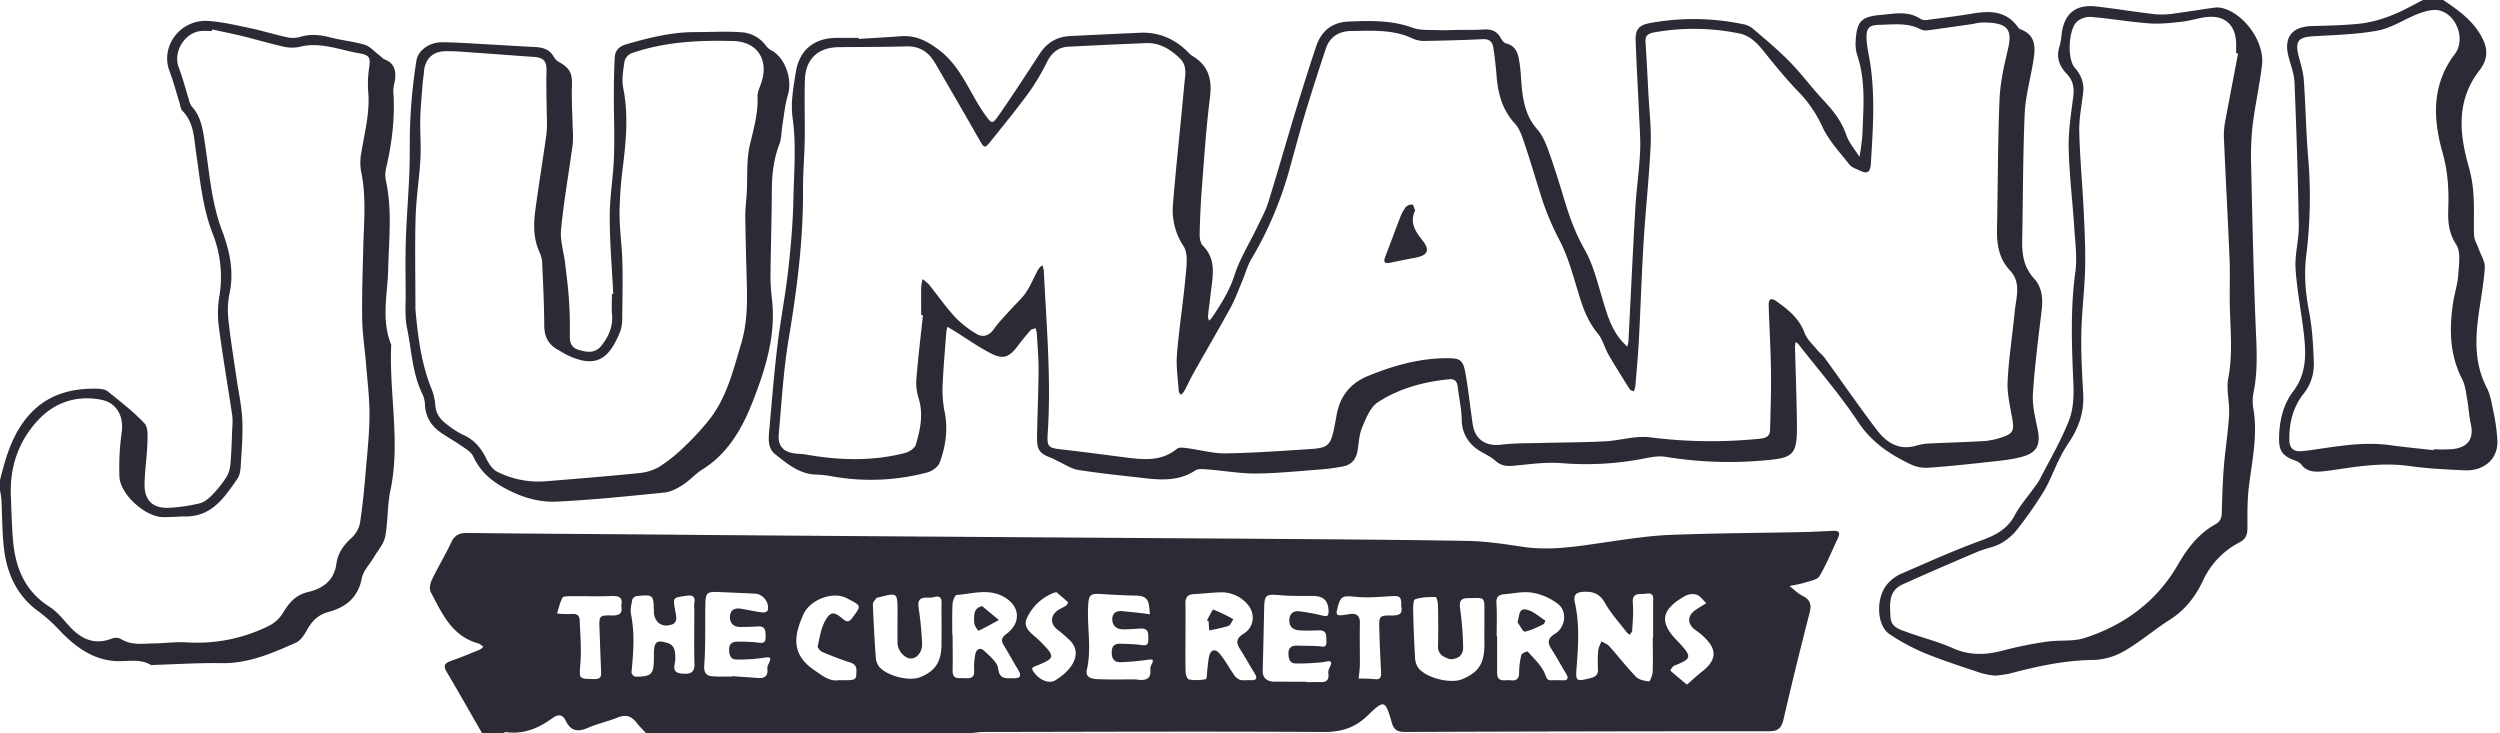 <svg width="917" height="269" viewBox="0 0 917 269" fill="none" xmlns="http://www.w3.org/2000/svg"><g clip-path="url(#clip0_11_565)" fill="#2B2A35"><path d="M176.856 269c-4.317-7.505-8.568-15.055-12.982-22.5-1.293-2.185-.943-3.211 1.435-4.035 3.618-1.256 7.156-2.742 10.708-4.184a5.339 5.339 0 001.27-1.07c-.386-.29-.743-.587-1.152-.862a2.229 2.229 0 00-.654-.349c-9.771-2.623-13.375-11.072-17.492-18.86-.587-1.115-.215-3.143.401-4.414 2.23-4.682 4.957-9.147 7.164-13.844 1.263-2.682 3.032-3.411 5.826-3.381 21.906.245 43.842.364 65.719.535 9.162.067 18.317.178 27.494.245 26.113.194 52.227.379 78.345.558 37.62.262 75.248.51 112.883.743 27.495.208 54.989.356 82.424.825 6.762.111 13.539 1.144 20.249 2.155 10.478 1.582 20.688-.261 30.973-1.732 7.683-1.1 15.404-2.311 23.14-2.623 15.946-.639 31.953-.691 47.877-1.025 3.953-.082 7.907-.275 11.89-.476 2.117-.112 2.749.646 1.813 2.616-2.23 4.696-4.169 9.556-6.8 14.007-.81 1.36-3.44 1.754-5.305 2.348-1.866.595-3.79.862-5.692 1.278 1.59 1.219 3.031 2.713 4.785 3.597 2.824 1.427 3.374 3.188 2.579 6.242a1641.744 1641.744 0 00-9.609 39.25c-.743 3.099-2.08 4.176-5.261 4.176-44.585 0-89.151.087-133.697.26-2.705 0-3.939-.869-4.689-3.462-2.363-8.234-2.735-8.487-8.791-2.616-4.689 4.548-9.66 6.123-16.192 6.086-41.717-.245-83.442-.067-125.167 0a39.518 39.518 0 00-4.406.512H237.047c-1.249-1.359-2.594-2.652-3.716-4.101-1.865-2.371-3.953-2.869-6.806-1.71-3.53 1.45-7.335 2.23-10.827 3.768-3.634 1.575-6.317 1.308-8.13-2.497-1.211-2.549-2.905-2.526-5.008-.996-5.023 3.664-10.493 5.945-16.898 5.083-.424-.052-.907.29-1.36.453h-7.446zm429.375-35.14h.134v-12.633c0-1.746.579-3.998-2.631-3.47-2.229.371-5.202-.699-4.808 3.544.29 3.292-.067 6.651-.23 9.973 0 .527-.55 1.018-.847 1.53a5.184 5.184 0 01-1.13-.832c-2.697-3.522-5.759-6.844-7.929-10.671-1.85-3.262-3.975-4.354-7.631-4.243-3.077.089-4.124 1.145-3.508 3.909 1.754 7.817 1.286 15.672.662 23.563-.439 5.544-.268 5.507 5.201 4.162 1.851-.461 2.735-1.323 2.638-3.314a47.543 47.543 0 01.075-6.688c.104-1.174.743-2.304 1.151-3.448 1.004.602 2.23 1.018 2.973 1.857 3.284 3.671 6.301 7.61 9.727 11.147 1.085 1.122 3.121 1.486 4.785 1.716.305.038 1.279-2.288 1.331-3.544.171-4.169.037-8.36.037-12.558zm-171.402-.283c0 4.325-.067 8.657.059 12.975 0 .943.647 2.578 1.182 2.66 2.052.366 4.157.333 6.197-.097.52-.126.438-2.645.632-4.064.193-1.42.289-2.698.535-4.028.475-2.593 2.132-3.307 3.804-1.39 2.118 2.423 3.612 5.38 5.484 8.026a4.465 4.465 0 002.23 1.739c1.159.297 2.452 0 3.715.089 2.229.111 2.675-.684 1.486-2.579-1.813-2.935-3.485-5.944-5.335-8.872-1.568-2.46-1.256-3.983 1.389-5.625 3.879-2.401 4.355-7.431 1.331-10.812a12.54 12.54 0 00-9.839-4.333c-3.203.045-6.398.506-9.601.639-2.303.104-3.336 1.048-3.277 3.433.082 4.08.008 8.16.008 12.239zm114.139-.134h.178v13.376c0 3.716 2.869 2.452 4.838 2.705 1.969.253 3.247-.297 3.232-2.742 0-2.21.275-4.412.818-6.554.148-.609 2.17-1.419 2.318-1.249 2.304 2.616 5.09 5.12 6.339 8.227.668 1.657.743 2.385 2.497 2.325a39.008 39.008 0 013.715 0c2.318.112 2.571-.743 1.442-2.6-1.806-2.973-3.434-5.99-5.306-8.918-1.613-2.496-1.174-3.983 1.412-5.595 3.752-2.326 4.503-8.07 1.107-10.819a21.556 21.556 0 00-9.46-4.192c-3.292-.579-6.858.275-10.299.558-1.954.156-3.061.869-2.905 3.277.252 4.042.074 8.129.074 12.201zm-69.851 16.623v.142c1.724 0 3.463-.045 5.202 0 1.939.074 3.106-.573 2.972-2.735a4.37 4.37 0 01.193-2.192c2.036-3.782-.334-2.623-2.422-2.393a77.254 77.254 0 01-9.891.461c-2.311-.037-2.549-2.036-2.563-3.797 0-2.007 1.218-2.802 3.15-2.735 2.594.082 5.202.052 7.788.186 1.427.074 3.099.892 2.972-1.702-.067-1.969.387-4.183-2.757-4.079-2.348.074-4.703.141-7.044 0-2.229-.112-3.82-1.212-3.79-3.656.03-2.445 1.405-3.664 3.849-3.315 2.8.356 5.576.875 8.316 1.553 1.724.461 2.229.149 2.229-1.59-.067-3.842-1.806-5.58-5.737-5.625-3.931-.045-7.676.104-11.481-.223-6.071-.528-6.309-.438-6.427 5.603a3258.79 3258.79 0 01-.521 22.1c-.059 2.593 1.591 4.005 4.556 3.975 3.782-.007 7.579.022 11.384.022h.022zm-129.796-17.091h.096c0 4.318.082 8.642 0 12.96-.081 3.485 2.393 2.69 4.362 2.816 1.97.126 3.716.067 3.538-2.786a23.935 23.935 0 01.408-5.871c.387-2.043 1.843-2.824 3.441-1.241 1.902 1.895 4.629 3.991 4.926 6.272.536 4.198 2.891 3.619 5.589 3.656 3.187.052 2.853-1.301 1.619-3.344-1.783-2.972-3.425-5.989-5.201-8.917-1.048-1.739-.572-2.794 1.025-3.968 5.782-4.273 4.979-10.745-1.53-13.956-5.537-2.734-11.147-.743-16.72-.364-.587.045-1.405 2.126-1.486 3.292-.201 3.775-.089 7.609-.089 11.436l.022.015zm195.159-2.378v-6.687c0-4.66 0-4.66-4.674-4.541-.372 0-.744.037-1.115.037-2.705-.037-3.582.892-3.106 3.864a120.032 120.032 0 011.092 14.35 4.156 4.156 0 01-1.315 3.15c-1.04.743-2.809 1.286-3.894.899-1.991-.705-4.094-1.694-4.013-4.622.149-5.067.082-10.135 0-15.203 0-1.003-.564-2.861-.854-2.861-2.556 0-5.202.044-7.595.862-.683.238-.683 3.047-.646 4.666.126 5.514.342 11.028.676 16.534a7.228 7.228 0 001.241 4.02c3.136 3.753 11.89 5.819 16.095 4.05 6.086-2.549 8.115-5.788 8.122-12.967a356.569 356.569 0 01-.037-5.565l.023.014zm-128.006 18.578c4.117.743 5.811-.275 5.455-3.716a3.365 3.365 0 01.475-1.746c1.04-1.984.208-1.947-1.486-1.702a90.426 90.426 0 01-9.913.885c-2.482.066-3.336-1.539-3.217-3.946.118-2.408 1.486-2.906 3.462-2.824 2.23.082 4.459.104 6.688.372 1.702.208 3.314.743 3.27-1.91 0-2.021.238-4.191-2.846-4.035-2.096.104-4.191.29-6.294.29-2.23 0-3.931-1.063-4.072-3.396-.157-2.475 1.367-3.53 3.812-3.27 2.229.238 4.399.446 6.598.691 1.137.126 2.274.305 3.404.461-.134-1.204-.216-2.415-.416-3.604-.454-2.601-2.282-3.203-4.63-3.255-3.938-.097-7.884-.253-11.823-.527-5.276-.365-5.655-.067-5.848 5.275-.26 7.483 1.286 14.981-.438 22.479-.684 2.972 2.081 3.359 4.139 3.426 4.837.185 9.749.067 13.658.067l.022-.015zm-147.92-1.048v-.104c3.069.215 6.145.409 9.222.646 2.296.179 3.96-.297 3.715-3.143a3.32 3.32 0 01.305-1.791c1.798-3.24 0-2.682-2.229-2.378a63.56 63.56 0 01-9.512.55c-2.229-.037-2.638-1.947-2.608-3.775.037-1.991 1.233-2.831 3.158-2.764a63.32 63.32 0 017.022.282c1.828.261 3.247.521 3.195-1.984-.052-1.999.179-4.146-2.972-3.886-1.962.171-3.946.134-5.945.201-2.519.089-4.124-1.063-4.154-3.597-.029-2.534 1.568-3.492 3.954-3.106 2.653.423 5.283 1.011 7.943 1.375.617.089 1.784-.283 1.91-.691.855-2.78-1.612-6.057-4.562-6.205-4.177-.216-8.36-.379-12.544-.572-5.41-.246-5.67 0-5.751 5.372-.104 7.112.141 14.245-.379 21.327-.238 3.18.876 4.079 3.47 4.221 2.296.133 4.518.037 6.74.037l.022-.015zm76.814-17.388c0-3.092-.067-6.183 0-9.274.059-2.051-.476-3.099-2.772-2.445a8.8 8.8 0 01-2.579.186c-2.875-.082-3.455 1.248-3.031 3.953a123.743 123.743 0 011.233 12.848c.149 3.114-1.925 5.588-4.161 5.536-2.237-.052-4.793-2.868-4.845-5.595-.06-3.827 0-7.662 0-11.496 0-7.141 0-7.141-6.993-5.306-.238.06-.602 0-.698.171-.513.743-1.382 1.546-1.353 2.296a564.91 564.91 0 001.041 19.202 6.677 6.677 0 001.196 3.663c2.92 3.5 11.087 5.507 15.063 3.931 5.595-2.229 7.869-5.714 7.869-12.105l.03-5.565zm-90.658-7.431h-.059a11 11 0 010-1.851c.446-2.638-.357-3.336-3.158-2.898-4.622.743-4.66.476-3.909 5.053.275 1.073.439 2.171.49 3.277a2.606 2.606 0 01-1.085 1.955c-3.849 1.709-7.066-.394-7.156-4.533-.126-6.198-.133-6.227-6.182-5.692a2.22 2.22 0 00-1.694 1.218c-.365 1.806-.855 3.76-.498 5.499 1.434 7.127.869 14.223.156 21.342a2.134 2.134 0 001.419 1.531c6.012 0 6.799-.87 6.807-6.956v-1.114c0-4.905.973-5.67 5.655-4.065a3.72 3.72 0 011.954 2.46 13.515 13.515 0 010 5.157c-.654 3.069 1.375 3.306 3.351 3.425 2.297.134 4.006-.408 3.924-3.462-.171-6.792-.045-13.569-.045-20.346h.03zm52.931 26.179c6.502.104 6.427.044 6.502-3.344.059-2.831-1.888-2.972-3.768-3.619-2.972-1.025-5.944-2.155-8.857-3.44-.743-.32-1.695-1.546-1.561-2.141.706-3.18 1.211-6.591 2.779-9.348 1.903-3.329 3.203-3.284 6.205-.743 1.538 1.271 2.319 1.613 3.716-.26 3.277-4.406 3.396-4.325-1.487-6.866l-.653-.342c-5.239-2.653-13.488.684-15.858 6.027-3.418 7.705-4.548 14.416 3.767 20.227 3.218 2.184 5.804 4.414 9.215 3.849zm206.349-26.789c.06-3.99-.312-4.213-4.02-3.998-4.168.238-8.389.632-12.521.223-5.268-.512-5.774-.379-7.037 4.838-.416 1.694.164 2.021 1.546 1.917.981-.067 1.954-.245 2.927-.409 2.638-.438 3.969.483 3.917 3.344-.09 4.942 0 9.891 0 14.862 0 1.813-.283 3.627-.431 5.44a48.77 48.77 0 015.721.178c2.111.312 2.586-.542 2.49-2.415-.275-5.306-.52-10.611-.647-15.917-.126-4.919-.052-5.031 4.719-4.994 2.474 0 3.886-.609 3.366-3.069h-.03zm-286.12-.512c.639-2.884-.617-3.664-3.389-3.56-5.008.201-10.039 0-15.062.067-1.07 0-2.787-.052-3.084.513-.959 1.798-1.39 3.871-2.021 5.848 1.482.138 2.97.2 4.458.186 1.836-.112 3.716-.305 3.842 2.17.238 5.283.676 10.611.282 15.865-.438 5.885-.787 5.632 4.882 5.818 2.653.082 2.794-1.018 2.705-2.972-.23-5.202-.401-10.352-.587-15.524-.178-4.711-.082-4.949 4.459-4.852 2.742.067 4.131-.647 3.515-3.559zm159.646-4.994c-.505.134-.743.171-.981.26a17.919 17.919 0 00-5.934 3.759 17.92 17.92 0 00-4.031 5.753c-1.486 3.544 2.17 5.603 4.459 7.78l.527.527c5.64 5.655 5.566 6.198-1.635 9.007-1.434.557-1.694.914-.743 2.229 2.066 2.972 5.618 4.407 7.87 3.047 6.212-3.76 8.969-8.917 6.784-12.789a7.29 7.29 0 00-1.308-1.791 56.488 56.488 0 00-4.458-3.879c-2.876-2.147-2.973-5.201 0-7.282.906-.639 1.991-1.003 2.905-1.627.4-.327.686-.772.818-1.271-1.442-1.301-2.928-2.542-4.273-3.701v-.022zm231.28 33.907c2.163-1.88 3.716-3.381 5.455-4.711 6.807-5.313 4.562-9.415-.156-13.621a25.185 25.185 0 00-2.074-1.56c-3.299-2.363-3.239-5.447.171-7.662 1.212-.787 2.445-1.538 3.664-2.311-1.152-1.077-2.14-2.586-3.508-3.098a5.622 5.622 0 00-4.213.453c-8.917 5.001-9.66 9.697-2.786 16.593.178.171.334.364.505.543 4.867 5.201 4.681 5.944-1.806 8.471a3.717 3.717 0 00-1.33 1.791c1.821 1.694 3.797 3.262 6.078 5.135v-.023zM0 176.113c1.85-7.431 3.909-14.765 8.486-21.163 6.792-9.505 16.311-12.7 27.443-12.358 1.21.037 2.675.223 3.552.929 4.644 3.76 9.452 7.431 13.509 11.763 1.404 1.486 1.152 4.875 1.07 7.372-.156 5.045-.988 10.068-1.033 15.107-.06 5.781 3.106 8.753 8.82 8.501a62.88 62.88 0 0011.348-1.628c1.657-.394 3.284-1.701 4.518-2.972a41.786 41.786 0 005.521-6.963 12.126 12.126 0 001.345-5.202c.342-4.183.453-8.382.617-12.58a23.978 23.978 0 000-4.459c-1.568-10.47-3.367-20.91-4.763-31.403a38.523 38.523 0 01-.067-11.83 43.099 43.099 0 00-2.423-23.697c-3.715-9.623-4.555-19.685-6.034-29.687-.788-5.32-.743-10.908-4.993-15.159-.699-.706-.743-2.05-1.1-3.106-1.211-3.85-2.23-7.773-3.656-11.54-3.456-9.155 4.102-19.12 14.379-18.347 5.12.386 10.202 1.568 15.248 2.638 4.585.973 9.066 2.393 13.651 3.38a9.854 9.854 0 004.741-.207c3.715-1.1 7.267-.743 10.945.223 4.169 1.055 8.524 1.486 12.633 2.682 1.932.58 3.478 2.445 5.202 3.716.743.564 1.411 1.374 2.229 1.709 3.411 1.352 4.102 3.998 3.715 7.238-.2 1.59-.743 3.187-.616 4.755.639 9.475-.528 18.741-2.676 27.94a10.333 10.333 0 00-.074 4.46c2.378 10.796 1.107 21.66.847 32.524-.215 9.193-2.601 18.496 1.055 27.547a.98.98 0 01.052.364c-.795 17.738 3.463 35.483-.297 53.258-1.174 5.521-.832 11.354-1.902 16.905-.513 2.683-2.683 5.053-4.139 7.542-1.523 2.601-3.939 5.016-4.459 7.803-1.33 6.985-5.892 10.574-11.993 12.224-4.072 1.107-6.287 3.418-8.174 6.821-.959 1.747-2.326 3.775-4.02 4.533-8.672 3.849-17.344 7.662-27.22 7.498-8.278-.134-16.564.401-24.842.647-.371 0-.832.163-1.1 0-4.183-2.46-8.716-1.123-13.13-1.42-8.285-.565-14.594-5.239-20.197-11.064a55.259 55.259 0 00-7.632-6.941c-8.307-5.9-11.978-14.267-13.011-23.965-.602-5.647-.55-11.362-.847-17.039A35.72 35.72 0 000 179.828v-3.715zM77.81 10.797l-.127.565c-1.234 0-2.475-.067-3.715 0-6.138.371-10.582 7.594-8.427 13.316 1.486 3.879 2.504 7.921 3.76 11.89.146.844.468 1.65.944 2.362 3.715 3.99 4.22 9.088 4.978 14.082 1.62 10.59 2.334 21.267 6.205 31.515 2.727 7.2 4.459 14.861 2.81 22.894a30.378 30.378 0 00-.521 9.2c.743 7.356 1.97 14.676 3.017 22.01.743 5.105 1.902 10.196 2.14 15.33.26 5.663-.245 11.362-.58 17.039-.089 1.568-.349 3.374-1.203 4.6-4.674 6.688-9.192 13.747-18.786 13.837-2.846 0-5.692.289-8.53.245-6.525-.104-15.724-8.353-15.97-14.862a93.51 93.51 0 01.833-16.244c.802-5.841-1.724-10.812-7.52-11.956-8.724-1.71-16.75.832-22.732 7.044-7.364 7.647-10.849 17.292-10.403 28.104.2 5.306.327 10.626.743 15.924.803 10.158 4.154 18.949 13.294 24.783 2.541 1.62 4.652 4.042 6.65 6.36 4.46 5.202 9.52 8.122 16.564 5.314a4.073 4.073 0 013.188.275c3.775 2.348 7.892 1.642 11.89 1.582 3.998-.059 8.174-.624 12.224-.386a58.894 58.894 0 0030.466-6.25 12.744 12.744 0 004.831-4.614c2.229-3.716 4.629-6.569 9.325-7.654 5.202-1.204 9.423-4.169 10.24-10.351.505-3.76 2.586-6.785 5.492-9.408a10.219 10.219 0 003.173-5.558c1.033-6.822 1.657-13.71 2.229-20.584.565-6.391 1.233-12.796 1.241-19.187 0-6.034-.743-12.075-1.234-18.109-.453-5.625-1.345-11.243-1.441-16.875-.149-8.62.178-17.248.379-25.875.215-9.497 1.226-18.986-.818-28.446a19.328 19.328 0 01.156-6.97c1.204-7.304 3.136-14.49 2.497-22.025a37.849 37.849 0 01.275-8.45c.565-4.02.483-5.015-3.611-5.72-7.208-1.235-14.231-4.303-21.84-2.364a13.19 13.19 0 01-5.9-.082c-5.053-1.13-10.032-2.615-15.063-3.856-3.685-.877-7.416-1.628-11.124-2.445zM896.171 0c5.833 3.924 11.525 7.951 14.654 14.639 1.612 3.448 1.583 6.688-.468 9.846-.201.312-.357.654-.587.944-8.969 11.243-7.773 23.563-4.072 36.278a49.999 49.999 0 011.634 10.938c.275 4.563-.059 9.162.171 13.732.082 1.598 1.056 3.151 1.613 4.734.832 2.363 2.459 4.785 2.311 7.089-.401 6.13-1.628 12.209-2.423 18.325-1.137 8.775-1.137 17.381 3.092 25.592 1.315 2.556 1.85 5.588 2.407 8.464a68.088 68.088 0 011.553 11.317 10.6 10.6 0 01-1.895 6.361c-2.474 3.188-6.301 4.458-10.262 4.25-6.784-.312-13.598-.646-20.316-1.59-8.731-1.219-17.247-.089-25.808 1.204-2.229.327-4.406.691-6.62.832-2.653.178-5.202-.141-7-2.526a4.616 4.616 0 00-2.081-1.405c-4.674-1.664-6.198-3.448-6.116-8.352.097-6.16 1.434-12.217 5.202-17.136 4.897-6.45 4.741-13.561 3.916-20.859-.907-8.07-2.549-16.08-3.062-24.165-.334-5.246 1.271-10.582 1.182-15.865-.29-17.426-.862-34.844-1.561-52.255-.126-3.15-1.3-6.271-2.14-9.37-1.969-7.2 1.063-11.243 8.509-11.466 6.175-.178 12.387-.26 18.51-.988a46.563 46.563 0 0011.288-3.173C881.584 3.909 885.121 1.82 888.77 0h7.401zm-3.492 165.123v-.342c2.344.124 4.694.107 7.037-.052 5.714-.691 7.787-3.938 6.546-9.4-.631-2.75-.743-5.618-1.218-8.404-.483-2.638-.743-5.485-1.903-7.796-4.644-9.013-4.8-18.458-3.344-28.118.521-3.411 1.665-6.762 1.88-10.181.238-3.715 1.041-8.397-.743-11.146-2.868-4.384-3.069-8.65-2.905-13.316.245-6.814-.156-13.48-2.044-20.153-3.574-12.633-4.146-25.057 4.459-36.412 3.916-5.201.869-14.118-5.462-15.91-2.303-.653-5.298.164-7.698 1.063-5.068 1.888-9.772 5.202-14.951 6.22-7.825 1.486-15.932 1.642-23.935 2.133-5.321.327-6.577 1.783-5.328 6.963.743 2.972 1.738 5.944 1.961 9.013.691 9.609.803 19.269 1.643 28.862a173.928 173.928 0 01-.781 35.884c-.824 6.911-.2 13.695 1.13 20.562 1.174 6.115 1.486 12.439 1.694 18.688a17.295 17.295 0 01-3.901 11.325c-3.753 4.867-5.202 10.582-5.083 16.705 0 2.905 1.375 4.392 4.347 4.183a55.32 55.32 0 003.671-.416c9.527-1.345 19.016-3.136 28.728-1.813 5.395.743 10.775 1.249 16.2 1.858zM314.931 14.275c5.201-.327 10.351-.595 15.523-.981 5.358-.409 9.437 1.642 13.799 4.897 8.315 6.19 11.303 15.768 16.891 23.638 2.66 3.715 2.786 3.946 5.454.104 5.061-7.29 9.891-14.736 14.728-22.174 2.631-4.035 6.264-6.272 11.043-6.525 8.523-.453 17.046-.81 25.569-1.218 6.829-.335 12.596 2.043 17.485 6.74a11.412 11.412 0 001.903 1.753c5.945 3.47 7.319 8.568 6.494 15.19-1.382 11.034-2.125 22.143-2.972 33.238-.446 5.64-.684 11.302-.817 16.965 0 1.412.26 3.284 1.159 4.19 5.201 5.202 3.567 11.4 2.905 17.486-.312 2.816-.743 5.632-1.01 8.449a4.98 4.98 0 00.394 1.605c.36-.305.691-.643.988-1.011 3.307-4.912 6.435-9.779 8.315-15.605 1.984-6.168 5.551-11.823 8.375-17.73 1.434-2.972 3.069-5.945 4.057-9.118 3.522-11.317 6.755-22.724 10.203-34.063a958.944 958.944 0 017.29-22.94c1.902-5.736 5.788-9.028 12.052-9.266 7.907-.312 15.724-.52 23.408 2.281 2.853 1.04 6.227.743 9.37.877 2.467.112 4.949-.052 7.431-.089 3.047-.045 6.109.052 9.148-.149 2.727-.185 4.845.461 6.264 2.973.461.817 1.152 1.887 1.925 2.08 4.168 1.026 4.666 4.422 5.142 7.736.453 3.18.498 6.413.862 9.6.602 5.202 1.88 10.092 5.573 14.246 1.895 2.147 3.106 5.053 4.095 7.81 2.132 5.945 3.99 11.956 5.811 17.983 1.894 6.264 4.049 12.283 7.349 18.094 3.24 5.7 4.86 12.365 6.769 18.741 1.717 5.729 3.374 11.384 7.699 15.798.423.424.839.862 1.256 1.293.205-.645.354-1.306.445-1.977.848-16.348 1.591-32.621 2.534-48.925.394-6.784 1.397-13.524 1.732-20.309.23-4.674-.164-9.378-.364-14.066-.416-9.029-.937-18.043-1.256-27.034-.149-4.043 1.159-5.618 5.135-6.376a88.01 88.01 0 0133.892.312 8.317 8.317 0 013.716 1.486c4.77 4.087 9.66 8.13 14.022 12.633 4.362 4.503 7.943 9.422 12.164 13.91 3.515 3.716 6.569 7.565 8.293 12.552 1.011 2.972 3.218 5.469 4.882 8.174.496-2.68.854-5.384 1.07-8.1.335-9.742 1.331-19.529-1.857-29.07a14.174 14.174 0 01-.617-5.127c.349-7.29 1.969-9.178 9.155-9.78 4.941-.416 10.084-1.65 14.75 1.531a3.977 3.977 0 002.542.275c5.498-.743 11.005-1.382 16.467-2.31 6.412-1.093 12.357-.99 16.608 4.978.192.32.474.579.81.743 6.115 2.23 5.595 7.111 4.785 12.053-1.04 6.339-2.838 12.633-3.113 18.994-.662 15.426-.61 30.883-.914 46.316-.097 5.202.535 9.943 4.332 14.067 2.891 3.136 3.336 7.26 2.824 11.533-1.226 10.307-2.586 20.606-3.233 30.957-.267 4.34.944 8.814 1.798 13.168 1.026 5.202-.245 8.174-5.409 9.66-3.716 1.078-7.721 1.486-11.63 1.895-7.698.87-15.411 1.694-23.14 2.229a13.302 13.302 0 01-6.405-1.226c-7.624-3.633-14.342-8.07-19.321-15.56-6.576-9.965-14.497-19.046-21.854-28.498a5.255 5.255 0 00-1.055-.817 11.05 11.05 0 00-.238 1.776c.23 9.393.602 18.793.699 28.193.126 11.674-1.16 12.588-12.722 13.509a144.049 144.049 0 01-35.49-1.389c-2.698-.454-5.663.23-8.42.743a110.527 110.527 0 01-29.909 1.568c-5.603-.409-11.317.386-16.958.936-2.712.268-4.897.216-7.126-1.813-2.11-1.917-5.06-2.891-7.297-4.704a13.022 13.022 0 01-5.023-10.299c-.104-4.057-.996-8.085-1.486-12.127-.231-1.873-1.011-2.973-3.114-2.742-9.363.899-18.362 3.343-26.194 8.456-2.757 1.798-4.317 5.841-5.715 9.155-1.129 2.668-1.233 5.774-1.723 8.701-.491 2.928-2.178 5.016-5.158 5.618-2.78.555-5.592.94-8.419 1.152-7.891.595-15.791 1.419-23.697 1.486-5.878.037-11.756-1.04-17.641-1.486-1.531-.119-3.456-.379-4.585.364-5.945 3.931-12.439 3.552-19.016 2.787-7.973-.929-15.976-1.717-23.905-2.973-2.631-.423-5.061-2.14-7.58-3.277-.743-.349-1.486-.824-2.229-1.107-4.377-1.597-5.395-2.913-5.313-7.713.134-8.286.513-16.571.565-24.857 0-4.458-.409-8.917-.677-13.338a8.992 8.992 0 00-.445-1.717c-.639.268-1.487.364-1.88.833a95.992 95.992 0 00-4.675 5.744c-3.098 4.102-5.32 5.016-9.846 2.667-4.8-2.489-9.251-5.655-13.858-8.523-.684-.424-1.397-.802-2.096-1.204a18.514 18.514 0 00-.386 2.103c-.483 6.525-1.085 13.042-1.345 19.573-.129 3.192.12 6.387.743 9.519 1.308 6.428.379 12.633-1.798 18.578-.58 1.582-2.772 3.173-4.518 3.626a80.63 80.63 0 01-36.011 1.248 45.682 45.682 0 00-5.528-.483c-5.871-.438-10.158-4.176-14.394-7.52-2.913-2.296-2.281-6.375-1.977-9.831.877-9.972 1.702-19.952 2.891-29.895 1.1-9.184 2.898-18.295 3.931-27.494.981-8.71 1.761-17.485 1.932-26.239.201-9.98 1.129-19.937-.312-29.983-.743-5.373.327-11.147 1.196-16.594 1.301-8.174 6.688-12.506 14.862-12.595h8.174l-.007.379zm23.608 101.358l-.654-.075c0-3.343-.045-6.687 0-10.031.09-1.061.254-2.113.49-3.151a16.507 16.507 0 012.386 2.014c3.188 3.953 6.108 8.174 9.519 11.889a37.89 37.89 0 007.475 5.945c2.705 1.761 4.986 1.077 6.941-1.694 1.835-2.609 4.154-4.868 6.279-7.253 1.798-2.021 3.901-3.819 5.38-6.041 1.768-2.66 2.972-5.677 4.525-8.501a7.235 7.235 0 011.435-1.486 9.29 9.29 0 01.549 1.984c.959 19.87 2.75 39.718 1.442 59.64-.334 5.091.223 5.432 5.165 5.99 7.237.817 14.46 1.791 21.683 2.705 7.223.914 14.275 2.177 20.599-2.973.81-.661 2.586-.342 3.879-.178 4.644.602 9.281 1.947 13.895 1.88 10.404-.156 20.748-.922 31.106-1.583 6.473-.409 7.431-1.397 8.732-7.683.297-1.487.587-2.906.824-4.37 1.137-7.037 4.897-12.008 11.541-14.728 9.207-3.782 18.644-6.472 28.713-6.547 5.031 0 6.175.454 7.067 5.432 1.107 6.19 1.739 12.462 2.66 18.682.847 5.744 4.793 8.285 10.463 7.602 4.86-.595 9.809-.491 14.713-.625 7.78-.208 15.568-.193 23.333-.594 5.506-.282 11.147-2.133 16.46-1.486a176.79 176.79 0 0039.584.602c2.051-.208 4.459-.32 4.541-3.277.178-7.156.431-14.312.334-21.461-.104-8.033-.58-16.058-.84-24.091-.059-2.014.498-3.307 2.794-1.702 4.385 3.084 8.412 6.339 10.404 11.719.847 2.303 2.972 4.161 4.592 6.16.84 1.048 1.984 1.858 2.772 2.972 6.39 8.806 12.565 17.79 19.157 26.447 3.619 4.741 8.33 7.684 14.862 5.566a21.433 21.433 0 015.498-.706c6.413-.32 12.841-.453 19.247-.869a26.528 26.528 0 006.487-1.442c3.767-1.248 4.25-2.527 3.581-6.42-.787-4.622-1.976-9.319-1.761-13.926.394-8.486 1.776-16.928 2.579-25.406.483-5.202 2.549-10.79-1.642-15.27-4.191-4.482-4.942-9.706-4.823-15.42.319-15.68.275-31.374.907-47.038.215-6.145 1.567-12.313 2.994-18.258 1.761-7.43.743-10.633-10.121-10.277a23.26 23.26 0 00-2.534.476c-5.617.81-11.22 1.627-16.831 2.37a4.621 4.621 0 01-2.526-.438c-4.778-2.475-9.883-1.702-14.914-1.598-3.768.075-4.942 1.018-4.83 4.897.089 3.277.958 6.525 1.426 9.794 1.747 12.076.9 24.143.149 36.234-.215 3.455-1.486 3.767-4.087 2.511-1.33-.639-2.972-1.122-3.805-2.23-3.552-4.554-7.705-8.916-10.009-14.073a45.914 45.914 0 00-9.2-13.16c-3.663-3.82-7.059-7.914-10.403-12.046-2.972-3.716-5.841-7.788-10.693-8.746a82.575 82.575 0 00-31.329-.402c-2.229.417-3.284 1.204-3.128 3.567.416 6.28.743 12.573 1.062 18.86.32 6.287 1.115 12.595.825 18.852-.542 11.845-1.85 23.646-2.578 35.476-.729 11.83-1.085 23.719-1.709 35.571-.305 5.797-.84 11.585-1.316 17.374a9.815 9.815 0 01-.579 1.992c-.513-.261-1.234-.394-1.487-.81-2.63-4.162-5.268-8.323-7.728-12.588-1.486-2.534-2.14-5.626-3.96-7.803-3.359-4.028-5.202-8.605-6.688-13.48-2.267-7.163-4.087-14.646-7.595-21.185a97.553 97.553 0 01-7.066-17.44c-1.881-6.012-3.664-12.054-5.693-18.013-.824-2.438-1.716-5.12-3.396-6.933-4.674-5.06-6.212-11.08-6.732-17.634a143.089 143.089 0 00-1.189-10.284c-.312-2.066-1.486-3.166-3.849-3.047-7.104.35-14.223.535-21.334.654a10 10 0 01-4.333-.855c-7.237-3.463-14.943-2.89-22.597-2.794-4.548.052-7.877 2.14-9.341 6.532-2.563 7.728-5.06 15.479-7.431 23.274-1.969 6.487-3.678 13.07-5.506 19.595a135.421 135.421 0 01-14.245 34.086c-1.486 2.407-2.185 5.202-3.299 7.847-1.435 3.388-2.668 6.888-4.422 10.106-4.458 8.137-9.14 16.125-13.688 24.203-1.211 2.155-2.229 4.458-3.396 6.598a6.251 6.251 0 01-1.211 1.226c-.26-.49-.743-.973-.743-1.486-.29-4.458-.996-8.917-.639-13.316.743-9.348 2.229-18.629 3.091-27.97.349-3.96 1.182-8.917-.683-11.793a23.72 23.72 0 01-3.864-15.42c1.196-14.646 2.823-29.255 4.146-43.894.29-3.232 1.241-6.74-1.598-9.511-3.47-3.382-7.431-5.841-12.469-5.633-9.511.391-19.018.832-28.52 1.323-3.671.193-6.041 2.229-7.72 5.499a83.45 83.45 0 01-6.584 11.146c-4.459 6.1-9.237 11.949-13.948 17.834-2.378 2.973-2.504 2.861-4.384-.446-5.321-9.348-10.723-18.651-16.133-27.947-2.341-4.035-5.618-6.354-10.567-6.213-8.263.246-16.526.194-24.789.29-7.684.097-12.224 4.34-12.455 12.098-.215 7.26.052 14.535-.059 21.802-.097 6.183-.661 12.358-.624 18.533.119 18.362-2.23 36.411-5.247 54.521-1.946 11.54-2.6 23.303-3.648 34.985-.401 4.547 1.865 6.769 6.532 7.155 1.233.097 2.474.149 3.715.365 12.046 2.132 24.084 2.459 36.025-.595 1.531-.394 3.589-1.716 3.983-3.032 1.672-5.551 2.854-11.22 1.033-17.091a18.574 18.574 0 01-.817-6.896c.617-7.832 1.575-15.672 2.415-23.511zm-113.604-7.847c-.469-9.475-1.293-18.956-1.286-28.43 0-7.268 1.3-14.52 1.553-21.788.275-7.632-.059-15.278-.037-22.925 0-4.562.082-9.125.334-13.68.134-2.467 1.672-3.976 4.102-4.682 8.33-2.4 16.697-4.54 25.466-4.503 5.536 0 11.087-.342 16.593.037a12.065 12.065 0 019.467 5.202 7.653 7.653 0 002.334 1.746c4.807 3.04 7.193 10.574 5.536 16.08-1.056 3.486-1.375 7.194-1.977 10.805-.409 2.43-.297 5.031-1.159 7.275-2.088 5.41-2.698 10.983-2.742 16.705-.06 10.634-.402 21.26-.513 31.894.035 2.845.234 5.686.594 8.508 1.435 13.376-2.615 25.897-7.356 37.898-3.716 9.407-8.969 18.518-18.206 24.269-2.601 1.628-4.689 4.072-7.275 5.722-2.014 1.286-4.377 2.512-6.688 2.75-13.152 1.322-26.32 2.704-39.51 3.321-7.037.327-13.651-1.835-20.064-5.521-4.926-2.846-8.285-6.227-10.611-11.228-.743-1.486-2.586-2.571-4.087-3.612-2.43-1.694-5.038-3.135-7.49-4.8-3.567-2.422-5.737-5.707-6.027-10.136a10.453 10.453 0 00-.839-3.968c-3.865-7.683-4.035-16.244-5.752-24.418-.877-4.154-.461-8.598-.49-12.907-.052-6.547-.157-13.101.066-19.64.283-8.256.974-16.497 1.293-24.76.253-6.502 0-13.034.365-19.529a195.773 195.773 0 012.229-21.282c.698-4.057 5.112-6.784 9.66-6.688 5.9.074 11.8.528 17.701.84 5.432.297 10.864.646 16.296.921 2.883.149 5.313.966 6.791 3.716a4.797 4.797 0 001.806 1.746c4.102 2.296 4.934 4.258 4.778 8.568-.186 5.261.171 10.537.275 15.805a38.8 38.8 0 010 5.886c-1.412 10.403-3.247 20.747-4.273 31.21-.401 4.005.996 8.174 1.487 12.283.527 4.407 1.092 8.813 1.397 13.235.304 4.421.416 8.664.334 12.989-.052 2.727.282 4.756 3.359 5.67 3.21.966 6.078 1.241 8.367-1.739 2.556-3.329 4.176-6.933 3.76-11.31-.23-2.452-.037-4.942-.037-7.431l.476-.104zm-72.556 5.699c.743 7.714 1.672 18.37 5.647 28.506a20.503 20.503 0 011.628 6.435c.163 3.529 2.095 5.699 4.681 7.55a29.316 29.316 0 005.298 3.396c4.132 1.761 6.725 4.778 8.665 8.723.936 1.91 2.356 4.11 4.132 4.972a33.704 33.704 0 0017.611 3.477c11.317-.928 22.642-1.828 33.937-2.972 2.68-.18 5.289-.941 7.646-2.229a55.166 55.166 0 009.267-7.372 95.88 95.88 0 009.452-10.277c6.287-8.085 8.59-17.901 11.481-27.494 2.088-6.889 2.303-13.859 2.132-20.918-.215-8.628-.483-17.255-.587-25.89 0-2.972.379-5.944.543-8.872.319-5.767-.164-11.711 1.122-17.255 1.367-5.907 3.091-11.637 2.824-17.797-.067-1.486.683-3.128 1.226-4.63 3.121-8.56-1.026-15.53-10.091-15.783-12.633-.364-25.229.268-37.319 4.459a4.522 4.522 0 00-2.593 2.913c-.483 3.277-1.107 6.762-.468 9.928 1.91 9.526 1.062 18.926-.089 28.4a150.257 150.257 0 00-1.286 17.322c0 5.945.877 11.823 1.04 17.745.186 6.896.045 13.799-.052 20.703a14.034 14.034 0 01-.743 5.097c-3.715 9.007-8.047 14.216-19.714 8.464-1.107-.542-2.133-1.241-3.218-1.843-3.47-1.939-4.897-4.837-4.919-8.857-.037-7.543-.416-15.085-.743-22.62a10.525 10.525 0 00-.854-3.96c-2.334-4.92-2.401-10.107-1.724-15.279 1.248-9.534 2.846-19.023 4.153-28.55.197-2.303.227-4.617.09-6.925-.038-5.276-.268-10.56-.097-15.82.119-3.716-.951-5.12-4.726-5.366-6.903-.453-13.799-1.018-20.695-1.486-3.939-.267-7.884-.691-11.808-.594-4.726.111-7.431 3.09-7.743 7.75-.082 1.352-.357 2.69-.461 4.042-.319 4.296-.743 8.598-.869 12.9-.119 4.92.334 9.854.059 14.758-.394 7.142-1.553 14.253-1.768 21.402-.305 10.336-.067 20.598-.067 33.847z"/><path d="M731.717 247.829a33.03 33.03 0 01-4.934-.899c-7.022-2.378-14.119-4.63-20.963-7.431a75.708 75.708 0 01-12.677-6.852c-5.097-3.344-5.157-14.312-.312-19.008a14.645 14.645 0 014.184-3.039c9.742-4.206 19.424-8.613 29.382-12.232 5.35-1.947 9.846-4.116 12.632-9.4 1.836-3.47 4.518-6.487 6.822-9.712a26.638 26.638 0 002.125-3.039c3.716-7.216 7.862-14.275 10.857-21.788 1.627-4.079 1.887-8.984 1.694-13.472-.587-13.718-1.167-27.376.698-41.086.744-5.313-.037-10.864-.379-16.288-.624-9.735-1.828-19.447-2.051-29.19-.148-6.256.848-12.557 1.658-18.792.438-3.322 0-6.056-2.371-8.516-2.757-2.853-3.983-6.153-2.616-10.18.409-1.555.67-3.145.781-4.749 1.055-7.29 5.201-10.633 12.632-9.786 7.431.847 14.706 2.088 22.07 2.89 2.433.147 4.875.007 7.275-.416 4.756-.616 9.482-1.426 14.23-2.065a7.76 7.76 0 012.973.267c7.921 2.155 15.263 12.484 14.289 20.732-.899 7.587-2.615 15.078-3.514 22.672a106.94 106.94 0 00-.461 15.048c.416 18.8.832 37.6 1.568 56.386.349 8.783 1.077 17.515-.743 26.231a16.32 16.32 0 000 5.945c1.582 9.608-.506 18.949-1.665 28.386-.624 5.008-.542 10.113-.542 15.174 0 2.467-.565 4.124-2.973 5.365a29.621 29.621 0 00-13.331 13.985c-2.749 5.781-6.465 10.716-12.031 14.253-5.714 3.633-10.901 8.129-16.741 11.518a23.955 23.955 0 01-11.229 3.321c-10.656.104-20.806 2.319-31.016 5.031a45.41 45.41 0 01-5.321.736zm89.171-228.212l-.691-.119c0-1.36.067-2.727 0-4.08-.393-6.353-4.116-9.756-10.455-9.191-3.173.282-6.272 1.397-9.445 1.746-3.998.438-8.07.892-12.053.594-7.126-.535-14.2-1.76-21.326-2.37a7.57 7.57 0 00-5.031 1.694c-3.158 2.697-3.716 13.68-.914 16.86 2.333 2.683 3.537 5.581 3.136 9.156-.55 4.778-1.546 9.586-1.435 14.356.231 9.742 1.167 19.462 1.635 29.197.342 7.022.684 14.059.513 21.081-.193 7.899-1.241 15.776-1.39 23.668-.141 7.431.268 14.862.692 22.248.386 6.755-1.687 12.632-5.44 18.109a49.71 49.71 0 00-3.463 6.086c-1.91 3.857-3.366 7.959-5.588 11.615a145.068 145.068 0 01-9.772 13.985 19.956 19.956 0 01-6.123 5.157c-2.563 1.382-5.64 1.783-8.359 2.972-9.2 3.901-18.385 7.847-27.495 11.979-5.276 2.392-4.696 7.23-4.459 11.889.216 3.909 3.352 4.607 6.042 5.603 5.558 2.059 11.391 3.456 16.779 5.878 6.301 2.839 12.343 2.549 18.763.803a137.663 137.663 0 0115.939-3.188c4.504-.669 9.349.044 13.584-1.301 14.706-4.696 26.588-13.494 34.376-26.996 3.5-6.064 7.535-11.325 13.68-14.721 1.932-1.07 2.341-2.497 2.385-4.533.112-5.551.312-11.146.743-16.653.513-6.383 1.568-12.729 1.918-19.119.245-4.459-1.115-9.044-.305-13.302 1.65-8.664.817-17.232.58-25.859-.164-5.945.126-11.89-.112-17.835-.609-14.936-1.441-29.865-2.088-44.8a28.95 28.95 0 01.595-6.243c1.523-8.144 3.083-16.251 4.614-24.366h-.03zM442.713 227.52c.802-1.382 2.058-4.035 2.333-3.931a61.1 61.1 0 017.342 3.537c-.602.862-1.04 2.229-1.85 2.489a60.704 60.704 0 01-7.008 1.605 434.87 434.87 0 00-.215-3.306l-.602-.394zm113.916.722c.743-2.445.431-5.247 3.248-4.645 2.497.535 4.674 2.586 6.94 4.035.045 0-.356 1.197-.743 1.382-2.229 1.033-4.458 2.23-6.762 2.668-.676.119-1.776-2.229-2.683-3.44zm-196.399-5.93l6.153 5.097c-2.467 1.36-4.92 2.757-7.469 3.953a6.178 6.178 0 01-1.567-2.771c-.275-4.295.356-5.544 2.883-6.279zM519.066 77.155c-1.999 4.37-.149 7.431 2.519 10.79 3.195 3.99 2.148 5.796-2.972 6.688-2.906.52-5.796 1.137-8.68 1.739-1.909.4-2.623-.12-1.857-2.103 1.85-4.793 3.604-9.624 5.469-14.402a15.142 15.142 0 012.066-3.893 3.206 3.206 0 012.452-.93c.379.045.669 1.36 1.003 2.111z"/></g><defs><clipPath id="clip0_11_565"><path fill="#fff" d="M0 0h916.064v269H0z"/></clipPath></defs></svg>